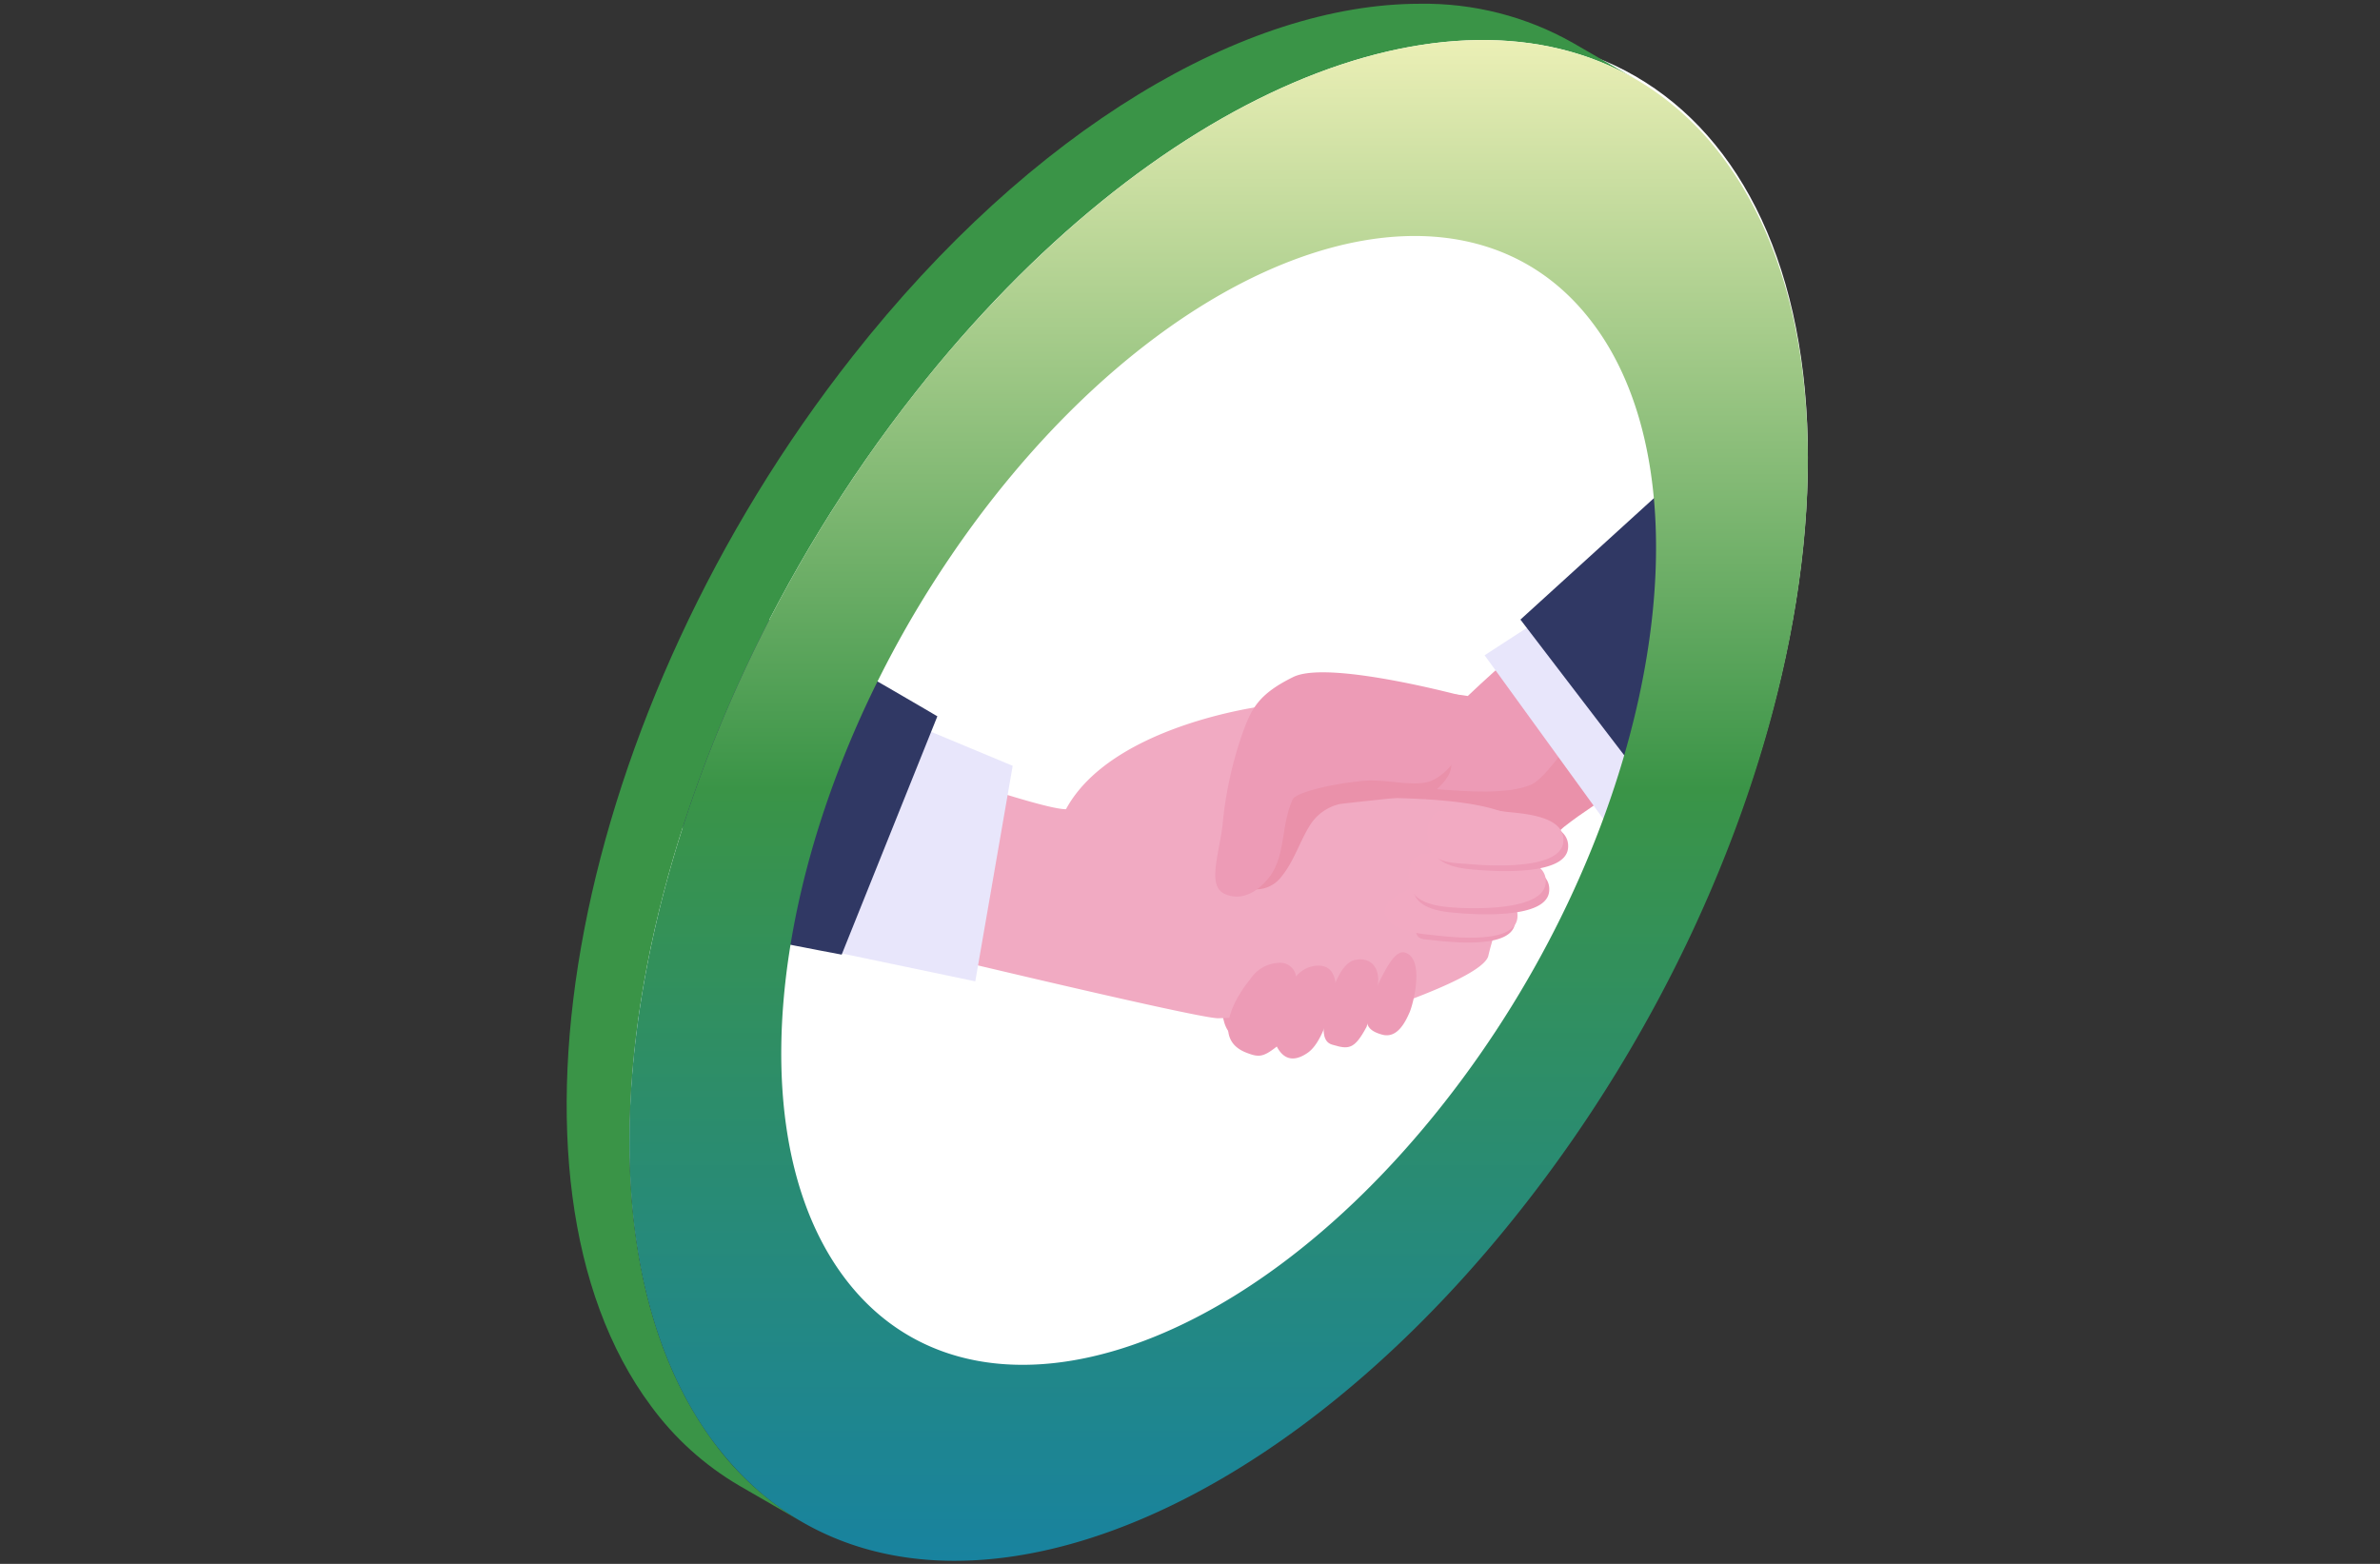 <svg xmlns="http://www.w3.org/2000/svg" xmlns:xlink="http://www.w3.org/1999/xlink" width="210" height="138" viewBox="0 0 210 138"><rect x="0" y="0" width="210" height="138" fill="#333333" stroke="none"/><defs><linearGradient id="a" x1="0.5" x2="0.5" y2="1" gradientUnits="objectBoundingBox"><stop offset="0" stop-color="#f8f6be"/><stop offset="0.502" stop-color="#3a9447"/><stop offset="1" stop-color="#1782a2"/></linearGradient><clipPath id="b"><rect width="210" height="138" transform="translate(8764 -645)" fill="#fff" stroke="#707070" stroke-width="1" opacity="0.621"/></clipPath><clipPath id="c"><rect width="109.519" height="137.399" fill="none"/></clipPath><clipPath id="d"><path d="M25.236,31.1C.621,62.366-7.354,103.831,7.422,123.714a25.821,25.821,0,0,0,7.816,7.058l5.538,3.2a25.832,25.832,0,0,1-7.816-7.058C-1.817,107.031,6.16,65.566,30.774,34.3,51.658,7.77,77.808-2.892,94.281,6.625l-5.539-3.2A26.563,26.563,0,0,0,75.291,0C59.918,0,41.064,10.992,25.236,31.1" transform="translate(0)" fill="#3a9447"/></clipPath><clipPath id="e"><rect width="109.519" height="137.399" fill="url(#a)"/></clipPath></defs><g transform="translate(-8764 645)" clip-path="url(#b)"><g transform="translate(8814 -644.668)"><g clip-path="url(#c)"><path d="M112.326,41.533c0,33.155-23.277,73.472-51.99,90.049s-51.99,3.139-51.99-30.016,23.277-73.472,51.99-90.049,51.99-3.139,51.99,30.016" transform="translate(-2.807 -1.485)" fill="#fff"/><path d="M117.952,81.176c-2.419.672-9.192,7.2-9.192,7.2s-8.475-1.6-13.572,3.628c-6.577,6.746-9.647,22.979-7.577,25.918,3.674,5.218,26.6-13.747,29.033-17.337S127.48,93.01,127.48,93.01s-7.11-12.506-9.528-11.834" transform="translate(-29.249 -27.291)" fill="#ed9bb6"/><path d="M95.773,102.89a2.564,2.564,0,0,1,1.15-1.457,3.831,3.831,0,0,1,1.961-.263c3.454.144,9.305-3.482,10.451-2.3s1.3,2.318-1.6,4.526-7.127-.082-8.572-.064a4.741,4.741,0,0,0-3.8,1.614c-.286-.251.289-1.71.408-2.052" transform="translate(-32.045 -33.169)" fill="#ea91aa"/><path d="M114.538,99.2c2.985.256,6.674.524,8.719-.383S130.735,88.65,130.9,89c.158.325,6.748,5.635,5.45,6.648-2.487,1.941-7.144,4.492-10.186,6.881-2.112,1.659-2.407,3.367-3.133,3.919-2.9,2.208-7.546-2.329-8.99-2.311-1.5.019-.17-4.991.5-4.934" transform="translate(-38.122 -29.927)" fill="#ea91aa"/><path d="M39.737,113.893s29.34,7.094,31.132,7.031c6.054-.226,13.561-.2,16.883-1.611.656-.28,6.48-2.372,6.926-3.861a24.566,24.566,0,0,1,.776-2.635c.483-1,2.833-3.861,2.847-4.642a10.423,10.423,0,0,1,.062-2.691c.406-3.8-8.8-3.925-13.676-4.041-3.34-.078-9.828-8.068-9.828-8.068s-13.423,1.673-17.437,9.1c-2.127.055-15.548-4.714-15.548-4.714Z" transform="translate(-13.364 -31.402)" fill="#f1aac2"/><path d="M103.366,127.107c-1.017.235-1.738,1.936-2.046,3.015s-1.4,4.013.052,4.448,1.968.473,3.058-1.576c0,0,.435-1.511.9-3.246s-.4-3-1.96-2.64" transform="translate(-33.845 -42.725)" fill="#ed9bb6"/><path d="M97.8,127.9a2.577,2.577,0,0,0-1.688.916c-1.143,1.47-1.619,3.632-1.753,6.149.275.536,1.021,1.824,2.766.606s2.474-5.941,2.474-5.941c-.092-1.07-.556-1.86-1.8-1.73" transform="translate(-31.732 -43.009)" fill="#ed9bb6"/><path d="M92.41,127.512a3.167,3.167,0,0,0-2.523,1.446c-1.41,1.7-3.394,5.278-.377,6.47,1.117.441,1.5.421,2.674-.493s1.754-6.149,1.754-6.149a1.414,1.414,0,0,0-1.528-1.275" transform="translate(-29.571 -42.882)" fill="#ed9bb6"/><path d="M109.723,126.132c-.854-.242-1.683,1.51-2.068,2.221a14.142,14.142,0,0,0-1.284,3.745c.009.706.549,1.061,1.363,1.281,1.323.359,2.038-1.112,2.407-1.951s1.347-4.8-.417-5.3" transform="translate(-35.773 -42.41)" fill="#ed9bb6"/><path d="M121.655,120.513c.294-2.548-4.644-3.094-5.756-3.287a2.08,2.08,0,0,0-2.645,1.787c-.258,1.621-.811,2.842.463,2.957s7.645,1.091,7.939-1.457" transform="translate(-37.972 -39.407)" fill="#ed9bb6"/><path d="M120.465,119.877c.294-2.548-4.644-3.094-5.756-3.287s-5.666.865-5.924,2.486,2.468,2.143,3.742,2.259,7.645,1.091,7.939-1.457" transform="translate(-36.578 -39.201)" fill="#f2aac2"/><path d="M91.576,103.5a35.75,35.75,0,0,0-3.658,7.661c.135.52,1.8.354,2.334.387a2.776,2.776,0,0,0,2.249-.953c1.274-1.493,1.661-3.147,2.715-4.8a4.221,4.221,0,0,1,2.519-1.759c.237-.061,5.768-.627,6.009-.664l-6.589-4.033s-3.747,1.368-5.579,4.163" transform="translate(-29.566 -33.407)" fill="#ea91aa"/><path d="M124.5,116.534c.294-2.548-4.328-2.614-5.44-2.807a19.716,19.716,0,0,0-5.527-.032c-.929.327-1.158,1.2-1.088,2.372.114,1.911,2.379,2.2,3.654,2.316s8.108.7,8.4-1.85" transform="translate(-37.813 -38.173)" fill="#ed9bb6"/><path d="M124.031,115.572c.294-2.548-4.33-2.376-5.442-2.569a19.722,19.722,0,0,0-5.527-.032c-.929.326-1.158,1.2-1.088,2.372.113,1.911,2.379,2.2,3.653,2.316s8.11.461,8.4-2.087" transform="translate(-37.653 -37.93)" fill="#f2aac2"/><path d="M127.009,110.789c.294-2.548-4.328-2.614-5.44-2.807a19.717,19.717,0,0,0-5.527-.032c-.929.327-1.158,1.2-1.088,2.372.114,1.911,2.379,2.2,3.654,2.316s8.108.7,8.4-1.85" transform="translate(-38.655 -36.241)" fill="#ed9bb6"/><path d="M126.427,110c.294-2.548-4.222-2.549-5.334-2.741a19.747,19.747,0,0,0-5.527-.033c-.929.327-1.158,1.2-1.088,2.373a2.3,2.3,0,0,0,.586,1.611c.8.666,2.215.629,3.068.706,1.274.115,8,.632,8.3-1.915" transform="translate(-38.495 -35.998)" fill="#f2aac2"/><path d="M93.112,89.3c-3.166,1.56-3.728,2.867-4.545,5.15a34.15,34.15,0,0,0-1.709,8.053c-.388,2.757-1.286,5.239.181,5.93s2.93-.146,3.956-1.469c1.465-1.891,1.017-4.6,2.073-6.877.252-.542,3.136-1.34,6.3-1.628,1.957-.178,4.608.634,6.01-.038,3.67-1.759,3.176-7.313,3.176-7.313S96.277,87.741,93.112,89.3" transform="translate(-28.999 -29.893)" fill="#ed9bb6"/><path d="M125.624,83.028l-3.589,2.33L133,100.482l8.163-6.066s-12.784-13.164-15.541-11.388" transform="translate(-41.04 -27.867)" fill="#e8e6fb"/><path d="M142.28,60.658,126.8,74.741,139.02,90.722,146.6,85.01Z" transform="translate(-42.644 -20.399)" fill="#303864"/><path d="M49.869,98.887l-3.3,19.019-15.3-3.2,7.09-20.619Z" transform="translate(-10.514 -31.641)" fill="#e8e6fb"/><path d="M22.5,81.4C30.665,85.948,37.515,90,37.515,90L29.072,111.03s-2.818-.522-6.936-1.35c-10.574-2.128-10.459-34.3.36-28.28" transform="translate(-4.807 -27.123)" fill="#303864"/></g><g transform="translate(0)"><g clip-path="url(#d)"><rect width="101.677" height="136.895" transform="translate(-7.375 -2.908)" fill="#3a9447"/></g></g><g clip-path="url(#e)"><path d="M15.764,128.534c9.837,13.233,27.261,13.577,45.071,3.106,8.963-5.262,18.021-13.257,26.255-23.72C111.705,76.658,119.682,35.19,104.9,15.3a26.209,26.209,0,0,0-6.015-5.9C84.282-.835,60.859,6.457,40.6,27.816q-3.608,3.765-7.015,8.1C18.475,55.117,9.635,78.164,8.475,97.7c-.724,12.276,1.593,23.166,7.289,30.837M36.8,50.218c1.165-1.705,2.384-3.378,3.677-5.02C58.747,22,82.455,15.139,93.414,29.9a21.95,21.95,0,0,1,1.334,2c9.105,15.4,2.932,44.543-14.552,66.75-18.268,23.2-41.976,30.05-52.945,15.3-10.2-13.72-5.793-41.281,9.551-63.732" transform="translate(-2.807 -1.624)" fill="url(#a)"/></g></g></g></svg>